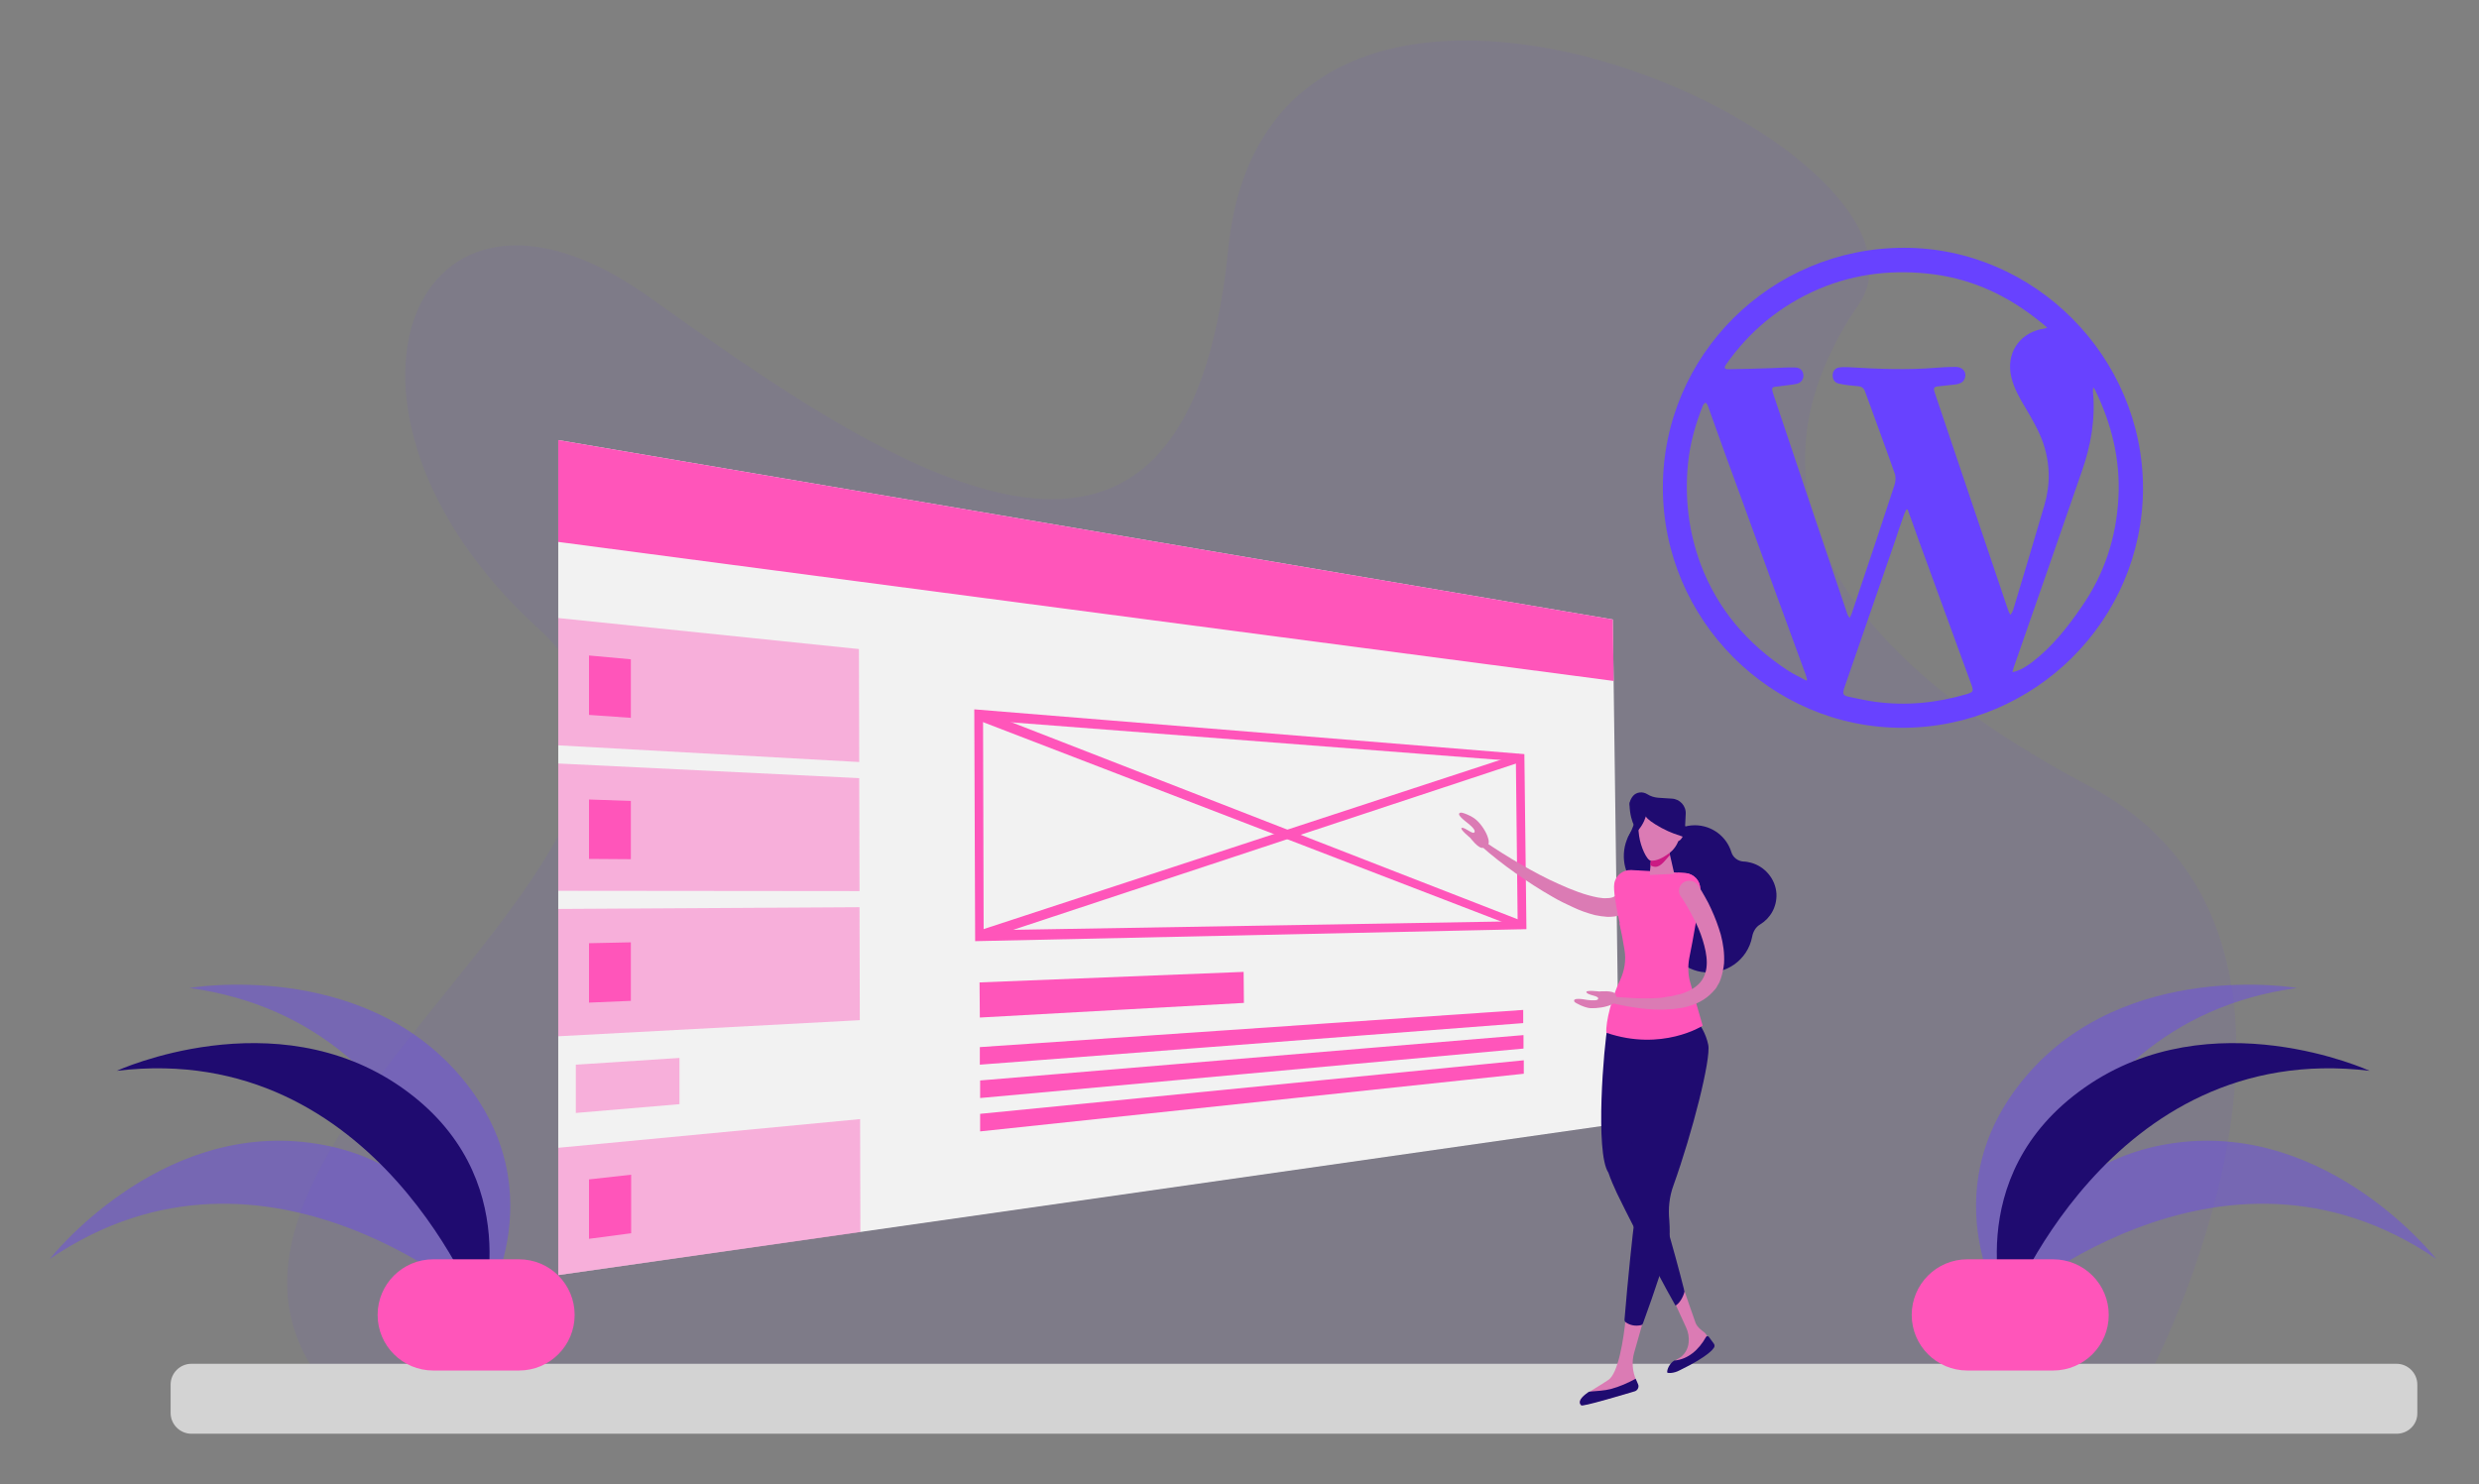 <?xml version="1.0" encoding="UTF-8" standalone="no"?>
<svg xmlns="http://www.w3.org/2000/svg" xmlns:xlink="http://www.w3.org/1999/xlink" xmlns:serif="http://www.serif.com/" width="100%" height="100%" viewBox="0 0 768 460" version="1.1" xml:space="preserve" style="fill-rule:evenodd;clip-rule:evenodd;stroke-linejoin:round;stroke-miterlimit:2;">
    <rect x="0" y="0" width="768" height="460" fill="#808080" stroke="none"/>
    <g transform="matrix(1,0,0,1,0.992,-235.494)">
        <rect id="Artboard1" x="-0.992" y="235.494" width="767.339" height="459.08" style="fill:none;"></rect>
        <g id="Artboard11" serif:id="Artboard1">
            <g id="wordpress-development.svg" transform="matrix(0.907,0,0,0.907,394.261,519.439)">
                <g transform="matrix(1,0,0,1,-540,-540)">
                    <path d="M837.5,698.5C837.5,698.5 918,548.5 817.8,495.5C717.6,442.5 702.2,385 739,331.1C775.8,277.2 538,168.4 523.7,312.3C509.4,456.2 407.6,386.8 326.2,328.6C244.8,270.4 206.2,367.1 288,441.6C369.8,516.1 132.2,623.7 223.6,709.5L837.5,698.5Z" style="fill:rgb(104,66,255);fill-opacity:0.07;fill-rule:nonzero;"></path>
                    <path d="M922.8,716.8L169.6,716.8C165.7,716.8 162.5,713.6 162.5,709.7L162.5,700C162.5,696.1 165.7,692.9 169.6,692.9L922.8,692.9C926.7,692.9 929.9,696.1 929.9,700L929.9,709.7C930,713.6 926.8,716.8 922.8,716.8Z" style="fill:rgb(211,211,211);fill-rule:nonzero;"></path>
                    <path d="M657.4,610.8L294.9,662.6L294.9,377.3L655.1,438.6L657.4,610.8Z" style="fill:rgb(242,242,242);fill-rule:nonzero;"></path>
                    <path d="M655.4,459.6L294.9,412.1L294.9,377.3L655.1,438.6L655.4,459.6Z" style="fill:rgb(255,85,186);fill-rule:nonzero;"></path>
                    <path d="M397.7,487.3L294.9,481.6L294.9,438.1L397.6,448.7L397.7,487.3Z" style="fill:rgb(255,85,186);fill-opacity:0.42;fill-rule:nonzero;"></path>
                    <path d="M319.7,472.2L305.4,471.2L305.4,450.9L319.7,452.2L319.7,472.2Z" style="fill:rgb(255,85,186);fill-rule:nonzero;"></path>
                    <path d="M397.8,531.4L294.9,531.3L294.9,487.8L397.7,492.8L397.8,531.4Z" style="fill:rgb(255,85,186);fill-opacity:0.42;fill-rule:nonzero;"></path>
                    <path d="M319.7,520.5L305.4,520.4L305.4,500.1L319.7,500.6L319.7,520.5Z" style="fill:rgb(255,85,186);fill-rule:nonzero;"></path>
                    <path d="M397.9,575.5L294.9,581L294.9,537.5L397.8,536.9L397.9,575.5Z" style="fill:rgb(255,85,186);fill-opacity:0.42;fill-rule:nonzero;"></path>
                    <path d="M319.7,568.9L305.4,569.5L305.4,549.2L319.7,548.9L319.7,568.9Z" style="fill:rgb(255,85,186);fill-rule:nonzero;"></path>
                    <path d="M398.1,647.9L294.9,662.6L294.9,619.1L398,609.3L398.1,647.9Z" style="fill:rgb(255,85,186);fill-opacity:0.42;fill-rule:nonzero;"></path>
                    <path d="M319.8,648.3L305.4,650.2L305.4,629.9L319.8,628.3L319.8,648.3Z" style="fill:rgb(255,85,186);fill-rule:nonzero;"></path>
                    <path d="M336.3,604.2L300.9,607.2L300.9,590.7L336.3,588.4L336.3,604.2Z" style="fill:rgb(255,85,186);fill-opacity:0.42;fill-rule:nonzero;"></path>
                    <path d="M625.6,544.4L437.3,548.5L437,469.3L624.9,484.6L625.6,544.4ZM440.2,544.8L622.6,541.7L622,487L440,473L440.2,544.8Z" style="fill:rgb(255,85,186);fill-rule:nonzero;"></path>
                    <path d="M623.7,544.4L438,472.9L438.9,469.5L624.6,541.8L623.7,544.4Z" style="fill:rgb(255,85,186);fill-rule:nonzero;"></path>
                    <path d="M439.2,548.3L438.3,545L623,484.5L623.9,487.2L439.2,548.3ZM529.1,569.6L438.9,574.6L438.8,562.6L529,559L529.1,569.6ZM624.5,576.5L438.9,590.7L438.9,584.7L624.5,572L624.5,576.5ZM624.6,585.2L439,602.1L439,596.1L624.6,580.6L624.6,585.2ZM624.7,593.8L439,613.5L439,607.5L624.7,589.2L624.7,593.8Z" style="fill:rgb(255,85,186);fill-rule:nonzero;"></path>
                    <path d="M753.9,475.6C709,475.6 672.2,438.6 672.2,393.5C672.2,348.3 709.1,311.6 754.6,311.6C799.2,311.6 836.2,348.9 836.2,393.8C836.1,438.9 799.2,475.6 753.9,475.6ZM803.5,338.9C802.4,337.9 801.5,337.2 800.6,336.5C790.1,328.1 778.4,322.5 765,320.7C751.4,318.9 738.1,320.3 725.4,325.7C712.4,331.3 701.8,340 693.7,351.6C693.5,351.9 693.2,352.5 693.4,352.7C693.5,353 694.1,353.1 694.5,353.1C699.6,353 704.7,352.9 709.7,352.7C712.3,352.6 714.8,352.4 717.4,352.5C719.1,352.5 720.1,353.6 720.2,355.1C720.3,356.5 719.4,357.8 717.8,358.1C715.9,358.5 714,358.6 712.1,358.9C709.2,359.2 709.1,359.1 710.1,362.1C718.4,387 726.8,411.8 735.2,436.7C735.3,437.1 735.6,437.5 736,438.1C736.3,437.4 736.6,437 736.7,436.6L739.1,429.4C743.2,417.2 747.3,405 751.3,392.7C751.7,391.6 751.8,390.1 751.5,389C748.2,379.6 744.7,370.2 741.3,360.8C740.9,359.6 740.2,359 738.9,358.9C736.7,358.7 734.5,358.5 732.3,358C730.9,357.7 730.2,356.6 730.2,355.2C730.2,353.8 731,352.7 732.4,352.5C733.5,352.3 734.6,352.4 735.7,352.4C745.6,353 755.5,353.4 765.4,352.6C767.7,352.4 769.9,352.3 772.2,352.3C774.9,352.3 776.3,354.5 775.1,356.7C774.5,357.8 773.3,358.1 772.2,358.3C770.3,358.5 768.5,358.7 766.6,358.9C764.7,359.1 764.5,359.4 765.1,361.2C768.1,370 771,378.8 774,387.6L790.2,435.6C790.4,436.1 790.7,436.6 790.9,437C791.4,436.4 791.6,436 791.8,435.5C795.4,423.5 799,411.6 802.5,399.6C804.6,392.5 804.5,385.4 802.1,378.3C800.6,374 798.3,370.1 796,366.2C794,362.9 792.1,359.5 791.2,355.7C789.4,348 793.6,341.1 801.4,339.4C801.9,339.4 802.5,339.2 803.5,338.9ZM755.8,401L755.4,401C755.1,401.6 754.8,402.1 754.6,402.7C753.5,405.7 752.5,408.8 751.5,411.8C745.7,428.5 740,445.2 734.2,461.9C733.5,464 733.7,464.6 735.7,465C738.7,465.6 741.6,466.3 744.6,466.7C755.3,468.2 765.7,467.1 776,464.1C778.2,463.4 778.4,463.1 777.6,460.9C771.4,444 765.3,427.1 759.1,410.2C758,407 756.9,404 755.8,401ZM721.2,459.5L721.5,459.2C721.2,458.3 721,457.3 720.6,456.4C713.6,437.3 706.6,418.2 699.7,399.1C695.6,387.9 691.5,376.7 687.5,365.4C687.4,365.1 687.1,364.8 686.8,364.5C686.5,364.7 686.2,364.9 686,365.2C683.4,371.6 681.5,378.3 680.8,385.2C679.6,397 681,408.6 685.1,419.7C690.9,435.1 701.1,446.9 714.7,455.9C716.8,457.3 719.1,458.3 721.2,459.5ZM791.6,456.6C794.4,456 796.4,454.6 798.3,453.2C805.1,448 810.4,441.3 815.2,434.3C823,423.1 827.1,410.6 827.8,397C828.5,384 825.5,371.8 819.8,360.1C819.7,359.9 819.5,359.7 819.2,359.3C819.1,360 819.1,360.3 819.1,360.7C820,370.1 818.4,379.2 815.3,388C807.6,410.4 799.8,432.7 792,455.1C791.9,455.4 791.8,455.9 791.6,456.6Z" style="fill:rgb(104,66,255);fill-rule:nonzero;"></path>
                    <path d="M679.4,667.5C679.4,667.5 682.8,677.4 683.4,679C684,680.4 685.2,681.3 686.4,682.2C686.8,682.5 687.1,683.1 687.5,683.7C687.8,684.1 687.7,684.7 687.5,685.1C684,693.3 674.5,696.1 674.3,695.5C674,694.3 675.5,692.2 677.5,691.1C679.5,690.1 680.8,687.9 681,685.7C681.2,683.9 680.9,682.1 680.1,680.4L676.7,673L679.4,667.5ZM665.3,678.9L662.4,689.1C661.5,692.2 661.8,695.6 663.1,698.5C663.9,700.1 663,702.1 661.3,702.6C655.7,704.3 644.7,707.4 644.3,707C642,704.8 648.6,701.8 653.6,698.4C656.9,696.2 658.8,685 659.6,676.4L664.6,678C664.9,678.2 665.2,678.5 665.3,678.9Z" style="fill:rgb(219,123,180);fill-rule:nonzero;"></path>
                    <path d="M654.5,701.5C652.2,702.1 649.6,702.2 647.3,702.4C647,702.4 646.8,702.5 646.6,702.7C644.3,704.3 643.1,705.9 644.3,707.1C644.8,707.6 657.6,703.8 662.6,702.3C663.6,702 664.2,700.8 663.7,699.8L662.9,698C660.2,699.5 657.4,700.7 654.5,701.5ZM667.3,563.4C673.3,564.6 678.1,571.9 676.6,579.6C675.7,584.1 670.7,600 665.3,612.4C663.3,617.2 663.7,622.8 666.8,627C667.3,627.7 667.7,628.4 668.1,629.1C669.8,632.7 676.1,654.1 679.6,668.2C679.2,670 677.9,672.3 676.5,673C669.5,660.7 658.3,638.4 656.5,634.6C655.5,632.4 654.4,630 653.6,627.6C649,620.8 652,584.3 653.4,577.1C654.9,569.4 661.3,562.3 667.3,563.4Z" style="fill:rgb(31,11,112);fill-rule:nonzero;"></path>
                    <g transform="matrix(0.055,-0.999,0.999,0.055,112.552,1157.95)">
                        <ellipse cx="668.1" cy="519.5" rx="12.1" ry="9.4" style="fill:rgb(31,11,112);"></ellipse>
                    </g>
                    <path d="M670.2,520.9C670.7,514.2 676.4,508.9 683.1,508.9C689,508.9 694,512.8 695.6,518.1C696.2,520 697.9,521.2 699.8,521.3C700.6,521.3 701.4,521.5 702.3,521.7C707.1,523 710.7,527.3 711,532.3C711.2,536.8 708.9,540.7 705.4,542.8C703.9,543.7 703,545.3 702.7,547C701.2,554.9 693.6,560.4 685.3,559C678.2,557.8 672.9,551.7 672.7,544.5C672.6,540.1 674.3,536.2 677.1,533.4C672.7,531 669.8,526.2 670.2,520.9ZM668.9,503.5C668.9,503.5 663.4,506.5 663.8,511C663.8,511 661.1,508.9 660.8,501.9C660.7,497.1 668.9,503.5 668.9,503.5Z" style="fill:rgb(31,11,112);fill-rule:nonzero;"></path>
                    <path d="M664.1,530.5C664,532.1 663.6,533.8 662.7,535.5C662.2,536.4 661.6,537.2 660.8,537.9C660,538.6 659.1,539.1 658.3,539.4C656.5,540.1 654.8,540.2 653.3,540.2C651.8,540.1 650.4,539.9 649,539.6C646.3,538.9 643.8,538 641.5,536.9C639.1,535.8 636.8,534.7 634.6,533.4C630.2,530.9 625.9,528.1 621.8,525.2C617.7,522.3 613.7,519.2 609.9,515.8C609.5,515.4 609.5,514.8 609.8,514.4C610.1,514 610.7,514 611.1,514.3C613.1,515.7 615.2,517.1 617.3,518.4C619.4,519.7 621.5,521 623.6,522.2C627.9,524.7 632.2,527 636.7,529C641.1,531 645.7,532.8 650.1,533.6C651.2,533.8 652.3,533.9 653.2,533.8C654.2,533.8 655,533.6 655.5,533.3C656,533 656.3,532.8 656.5,532.3C656.7,531.8 656.9,531 656.9,530.1C656.9,528.2 658.5,526.6 660.5,526.7C662.4,526.7 664,528.3 663.9,530.3C664.1,530.3 664.1,530.4 664.1,530.5Z" style="fill:rgb(219,123,180);fill-rule:nonzero;"></path>
                    <path d="M660.3,553.5C658.5,547 655,533.3 655.6,528.9C656,526.1 658.5,524.1 661.3,524.2L679.7,525.2C682.7,525.4 685.1,527.9 685,531C684.9,536.3 681.7,548.3 680,554.5L660.3,553.5Z" style="fill:rgb(255,85,186);fill-rule:nonzero;"></path>
                    <path d="M659.5,678.7C659.2,678.5 659.1,678.2 659.1,677.8C660.2,664.3 662,647.2 662.5,643.9C662.6,643.5 662.6,643.2 662.7,642.8C660.7,626.7 662.1,592.4 662.2,586.3C662.3,578.4 667.5,569.7 673.7,569.8C679.9,569.8 686.2,576.6 687.7,583.9C688.7,588.7 682.3,613.9 675.8,632C674.4,635.8 674,639.9 674.4,643.9C674.6,646.7 674.6,649.5 674.3,651.7C673.8,654.9 669.5,667.9 665.4,679.1C665.3,679.4 665,679.7 664.7,679.7C662.9,680.1 661,679.8 659.5,678.7Z" style="fill:rgb(31,11,112);fill-rule:nonzero;"></path>
                    <path d="M681.6,562.8C680.8,560.1 680.7,557.2 681.2,554.4C682.5,547.9 684.8,535.8 684.9,530.6C685,527.8 682.8,525.5 680,525.3L677.3,525.1C676.1,527.4 673.8,529.2 670.4,529C667,528.8 664.9,526.8 664,524.4L661.4,524.3C663.8,530.4 662.4,538.2 657.4,542.5C658.1,545.7 658.7,548.9 659.1,551.5C659.7,555 659.1,558.6 657.6,561.8C654.9,567.3 652.6,576.2 652.9,579.8C671.9,586.3 685.8,577.4 685.8,577.4L681.6,562.8Z" style="fill:rgb(255,85,186);fill-rule:nonzero;"></path>
                    <path d="M667.7,525.9L676.1,525.5L674,516.3L668.5,516.6L667.7,525.9Z" style="fill:rgb(219,123,180);fill-rule:nonzero;"></path>
                    <path d="M668.5,516.6L673.9,516.2L674.6,519.1C673.3,520.4 671.6,523.2 669.6,523.1C669,523.1 668.4,522.9 667.9,522.5L668.5,516.6Z" style="fill:rgb(203,26,131);fill-rule:nonzero;"></path>
                    <path d="M668.1,521C669.9,521.1 672,520.3 674.8,518.1C676.4,516.8 677.7,514.5 677.8,512.9L678.3,504L664.6,503.2C664.6,503.2 663.3,507.9 664.1,512.6C664.6,516.2 666.7,520.9 668.1,521Z" style="fill:rgb(219,123,180);fill-rule:nonzero;"></path>
                    <path d="M675.6,511.1C675.5,512.8 676.3,514.3 677.3,514.3C678.3,514.4 679.6,512.1 679.7,510.4C679.8,508.7 678.7,508.1 677.7,508C676.6,508 675.7,509.3 675.6,511.1Z" style="fill:rgb(219,123,180);fill-rule:nonzero;"></path>
                    <path d="M680,505.1C680.2,502.3 678,499.9 675.2,499.8L670.6,499.5C669.3,499.4 668,499 666.9,498.3C665.3,497.3 663.2,497.5 662,498.9C660.7,500.5 660.1,502.6 663,504.8C664.5,505.9 666.7,504.9 668.2,505.5L668.5,505.5L672.6,505.7C674,505.8 675,507 675,508.4C675,509.3 675.7,510.1 676.6,510.1L676.8,510.1L677.6,508L679.7,511.2L680,505.1Z" style="fill:rgb(31,11,112);fill-rule:nonzero;"></path>
                    <path d="M606.4,513.2C606.4,513.2 609.3,517.1 610.8,516.6C612.3,516.1 613.2,515.5 612.5,513.3C611.9,511.1 610,508.4 608.5,507.1C607,505.7 603.6,504.4 603.1,504.6C601.4,505 604.3,507.2 605.7,508.3C607.1,509.4 608.5,510.9 607.7,511.4C607,511.9 604.5,509.5 603.5,509.8C602.6,510.1 606.4,513.2 606.4,513.2ZM650.5,565.7C650.5,565.7 655.3,565.2 656,566.6C656.6,568 656.8,569.1 654.8,570.1C652.8,571.1 649.5,571.5 647.5,571.4C645.5,571.3 642.2,569.6 642,569.2C641.2,567.7 644.8,568.3 646.5,568.6C648.3,568.8 650.3,568.9 650.1,568C650,567.1 646.6,567 646.1,566C645.6,565.1 650.5,565.7 650.5,565.7Z" style="fill:rgb(219,123,180);fill-rule:nonzero;"></path>
                    <path d="M665.6,503.1C665.9,505.2 665.2,506.2 671.7,509.8C678.2,513.3 680.4,512.1 682.3,515.6C682.3,515.6 681.7,509.9 678.1,507.7C674.5,505.6 668.2,503.9 666.4,499.3C666.5,499.4 665.4,501.7 665.6,503.1Z" style="fill:rgb(31,11,112);fill-rule:nonzero;"></path>
                    <path d="M684.2,529.4C685.1,530.8 685.9,532.1 686.6,533.4C687.4,534.8 688.1,536.1 688.7,537.5C690,540.3 691.1,543.2 692,546.3C692.8,549.4 693.3,552.6 693.1,556.1C693,557 692.9,557.8 692.7,558.7C692.5,559.6 692.3,560.4 692,561.3L691.5,562.6C691.3,563 691,563.4 690.8,563.8C690.6,564.2 690.4,564.6 690.1,564.9L689.2,565.9C686.7,568.6 683.5,570.1 680.4,570.9L679.2,571.2C678.8,571.3 678.4,571.3 678,571.4C677.2,571.5 676.4,571.6 675.7,571.7L673.4,571.8L672.2,571.9L671,571.9C664.9,571.8 658.9,570.7 653.2,569.3C652.7,569.2 652.3,568.6 652.5,568.1C652.6,567.6 653.1,567.3 653.6,567.3C659.4,567.9 665.3,568.3 671,567.9L672.1,567.8L673.1,567.6L675.2,567.3L677.2,566.8C677.5,566.7 677.9,566.7 678.2,566.6L679.1,566.3C681.6,565.4 683.8,564.1 685.2,562.3C686.6,560.5 687.2,558.3 687.2,555.8C687.2,553.3 686.6,550.7 685.8,548.1C685,545.5 683.9,542.9 682.6,540.5C682,539.3 681.3,538 680.6,536.8C679.9,535.6 679.1,534.3 678.4,533.3L678.3,533.2C677.2,531.6 677.7,529.4 679.3,528.4C681,527.4 683.2,527.9 684.2,529.4Z" style="fill:rgb(219,123,180);fill-rule:nonzero;"></path>
                    <path d="M666.9,503.6C666.9,503.6 666.3,510.4 660.1,513.4C660.1,513.4 663,508.4 663,505C663,501.5 667.4,501.2 666.9,503.6ZM689.5,687.6C689.9,687.2 690,686.5 689.6,686C689.3,685.6 688.5,684.5 687.9,683.7C687.6,683.3 687.1,683.4 686.9,683.8C684.5,688.1 680.8,691.4 676.1,691.8C674.5,692.7 673.5,695 673.7,695.9C673.8,696.1 675.8,696.3 678,695.1C688.1,690.2 689.5,687.6 689.5,687.6Z" style="fill:rgb(31,11,112);fill-rule:nonzero;"></path>
                    <path d="M787.6,674.1C787.6,674.1 862,606.3 936.4,657.1C936.4,657.1 899.9,610.4 847.4,617.4C795,624.4 787.6,674.1 787.6,674.1Z" style="fill:rgb(104,66,255);fill-opacity:0.4;fill-rule:nonzero;"></path>
                    <path d="M789.9,676.9C789.9,676.9 799.6,576.7 888.8,564.5C888.8,564.5 830.4,554.4 796.2,594.7C762,635 789.9,676.9 789.9,676.9Z" style="fill:rgb(104,66,255);fill-opacity:0.4;fill-rule:nonzero;"></path>
                    <path d="M789.3,676.4C789.3,676.4 824.2,582 913.6,592.8C913.6,592.8 859.7,568.1 816.3,598.5C772.9,628.9 789.3,676.4 789.3,676.4Z" style="fill:rgb(31,11,112);fill-rule:nonzero;"></path>
                    <path d="M757.2,676.2C757.2,686.7 765.7,695.2 776.2,695.2L805.5,695.2C816,695.2 824.5,686.7 824.5,676.2C824.5,665.7 816,657.2 805.5,657.2L776.2,657.2C765.7,657.2 757.2,665.7 757.2,676.2Z" style="fill:rgb(255,85,186);fill-rule:nonzero;"></path>
                    <path d="M270,674.1C270,674.1 195.6,606.3 121.2,657.1C121.2,657.1 157.7,610.4 210.2,617.4C262.7,624.4 270,674.1 270,674.1Z" style="fill:rgb(104,66,255);fill-opacity:0.4;fill-rule:nonzero;"></path>
                    <path d="M267.8,676.9C267.8,676.9 258.1,576.7 168.9,564.5C168.9,564.5 227.3,554.4 261.5,594.7C295.7,635 267.8,676.9 267.8,676.9Z" style="fill:rgb(104,66,255);fill-opacity:0.4;fill-rule:nonzero;"></path>
                    <path d="M268.4,676.4C268.4,676.4 233.5,582 144.1,592.8C144.1,592.8 198,568.1 241.4,598.5C284.8,628.9 268.4,676.4 268.4,676.4Z" style="fill:rgb(31,11,112);fill-rule:nonzero;"></path>
                    <path d="M300.5,676.2C300.5,686.7 292,695.2 281.5,695.2L252.2,695.2C241.7,695.2 233.2,686.7 233.2,676.2C233.2,665.7 241.7,657.2 252.2,657.2L281.5,657.2C292,657.2 300.5,665.7 300.5,676.2Z" style="fill:rgb(255,85,186);fill-rule:nonzero;"></path>
                </g>
            </g>
        </g>
    </g>
</svg>
